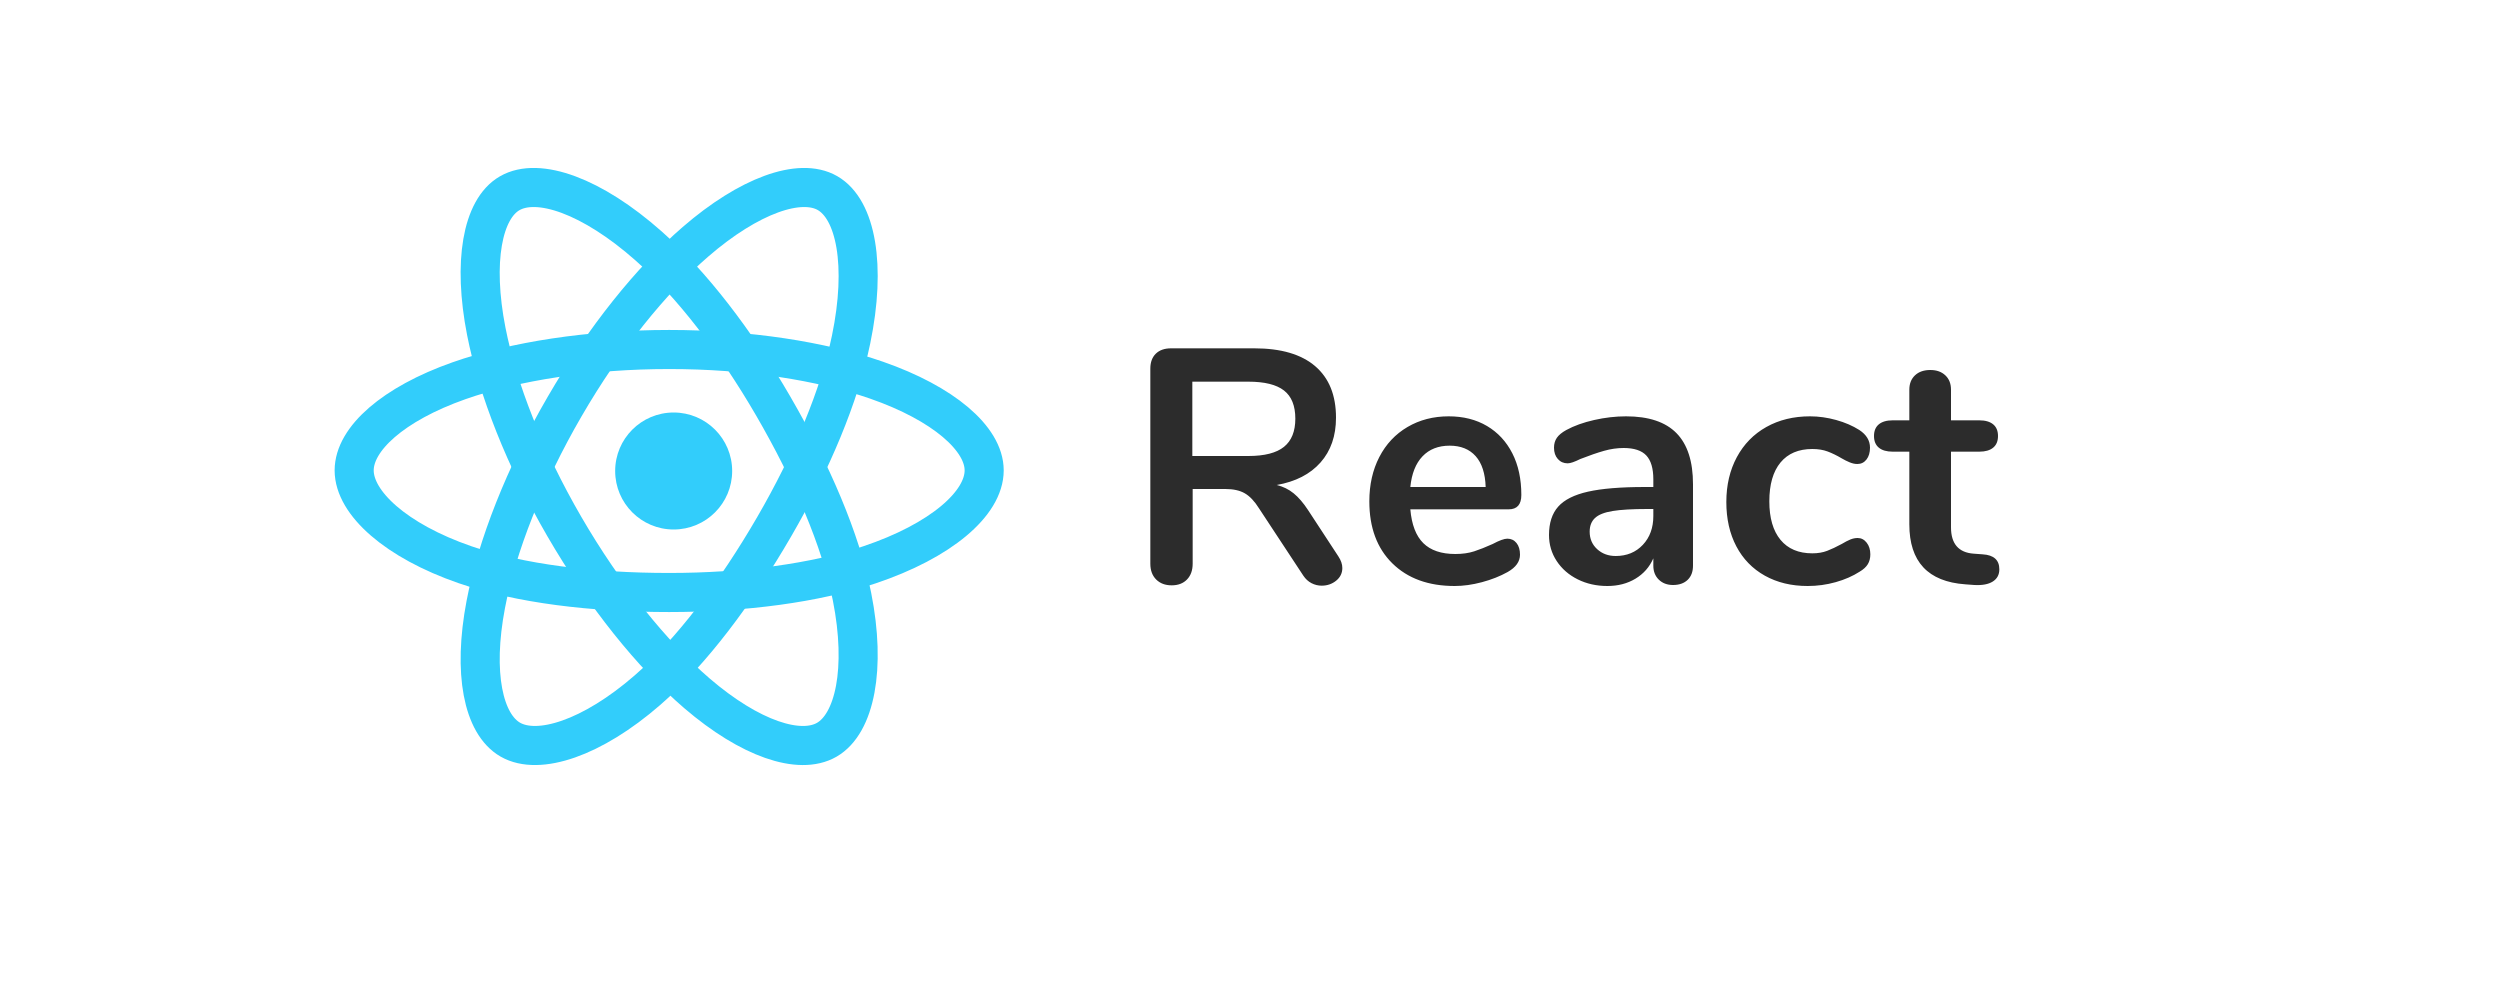 <?xml version="1.0" encoding="UTF-8"?>
<svg width="120px" height="48px" viewBox="0 0 120 48" version="1.1" xmlns="http://www.w3.org/2000/svg" xmlns:xlink="http://www.w3.org/1999/xlink">
    <title>react</title>
    <g id="Page-1" stroke="none" stroke-width="1" fill="none" fill-rule="evenodd">
        <g id="Header-A" transform="translate(-280, -692)">
            <rect fill="#FFFFFF" x="0" y="0" width="1440" height="1009"></rect>
            <g id="frameworks" transform="translate(160, 692)">
                <g id="react" transform="translate(137, 9)">
                    <circle id="Oval" fill="#32CDFB" fill-rule="nonzero" cx="15.336" cy="13.608" r="2.808"></circle>
                    <path d="M15.12,7.776 C18.908,7.776 22.426,8.326 25.079,9.25 C28.275,10.363 30.24,12.051 30.24,13.579 C30.24,15.172 28.157,16.965 24.725,18.115 C22.131,18.985 18.716,19.44 15.12,19.44 C11.434,19.44 7.944,19.014 5.32,18.106 C2,16.958 0,15.142 0,13.579 C0,12.063 1.877,10.388 5.028,9.277 C7.691,8.338 11.296,7.776 15.12,7.776 L15.12,7.776 Z" id="Path" stroke="#32CDFB" stroke-width="1.876"></path>
                    <path d="M10.102,10.515 C12.007,7.229 14.253,4.448 16.385,2.604 C18.954,0.382 21.399,-0.489 22.717,0.267 C24.09,1.054 24.589,3.748 23.853,7.295 C23.297,9.977 21.971,13.164 20.161,16.283 C18.306,19.481 16.181,22.299 14.079,24.127 C11.418,26.44 8.844,27.276 7.497,26.504 C6.19,25.754 5.69,23.299 6.317,20.015 C6.846,17.238 8.176,13.832 10.102,10.515 Z" id="Path" stroke="#32CDFB" stroke-width="1.876"></path>
                    <path d="M10.087,16.272 C8.181,12.987 6.883,9.662 6.341,6.903 C5.689,3.578 6.15,1.035 7.464,0.277 C8.832,-0.513 11.421,0.403 14.138,2.81 C16.192,4.629 18.301,7.365 20.111,10.484 C21.966,13.682 23.357,16.921 23.898,19.647 C24.583,23.097 24.028,25.733 22.686,26.508 C21.383,27.26 19,26.464 16.457,24.282 C14.31,22.438 12.012,19.59 10.087,16.272 Z" id="Path" stroke="#32CDFB" stroke-width="1.876"></path>
                    <path d="M46.44,19.112 C46.707,19.112 46.939,19.032 47.136,18.872 C47.333,18.712 47.432,18.509 47.432,18.264 C47.432,18.083 47.368,17.896 47.24,17.704 L47.24,17.704 L45.784,15.48 C45.56,15.139 45.331,14.872 45.096,14.68 C44.861,14.488 44.589,14.355 44.28,14.28 C45.187,14.12 45.888,13.76 46.384,13.2 C46.88,12.64 47.128,11.923 47.128,11.048 C47.128,9.971 46.795,9.147 46.128,8.576 C45.461,8.005 44.488,7.72 43.208,7.72 L43.208,7.72 L39.208,7.72 C38.899,7.72 38.656,7.805 38.48,7.976 C38.304,8.147 38.216,8.387 38.216,8.696 L38.216,8.696 L38.216,18.056 C38.216,18.376 38.309,18.629 38.496,18.816 C38.683,19.003 38.931,19.096 39.24,19.096 C39.549,19.096 39.795,19.003 39.976,18.816 C40.157,18.629 40.248,18.376 40.248,18.056 L40.248,18.056 L40.248,14.472 L41.816,14.472 C42.2,14.472 42.512,14.541 42.752,14.68 C42.992,14.819 43.219,15.059 43.432,15.4 L43.432,15.4 L45.56,18.632 C45.667,18.792 45.797,18.912 45.952,18.992 C46.107,19.072 46.269,19.112 46.44,19.112 Z M42.92,12.888 L40.232,12.888 L40.232,9.32 L42.92,9.32 C43.699,9.32 44.269,9.461 44.632,9.744 C44.995,10.027 45.176,10.477 45.176,11.096 C45.176,11.704 44.995,12.155 44.632,12.448 C44.269,12.741 43.699,12.888 42.92,12.888 L42.92,12.888 Z M52.824,19.128 C53.24,19.128 53.677,19.067 54.136,18.944 C54.595,18.821 55.005,18.659 55.368,18.456 C55.763,18.232 55.96,17.955 55.96,17.624 C55.96,17.389 55.904,17.203 55.792,17.064 C55.68,16.925 55.533,16.856 55.352,16.856 C55.203,16.856 54.968,16.941 54.648,17.112 C54.317,17.261 54.021,17.379 53.76,17.464 C53.499,17.549 53.197,17.592 52.856,17.592 C52.184,17.592 51.672,17.419 51.32,17.072 C50.968,16.725 50.76,16.184 50.696,15.448 L50.696,15.448 L55.416,15.448 C55.821,15.448 56.024,15.219 56.024,14.76 C56.024,13.992 55.88,13.325 55.592,12.76 C55.304,12.195 54.899,11.757 54.376,11.448 C53.853,11.139 53.24,10.984 52.536,10.984 C51.8,10.984 51.141,11.155 50.56,11.496 C49.979,11.837 49.528,12.317 49.208,12.936 C48.888,13.555 48.728,14.264 48.728,15.064 C48.728,16.323 49.096,17.315 49.832,18.04 C50.568,18.765 51.565,19.128 52.824,19.128 Z M54.312,14.376 L50.696,14.376 C50.76,13.736 50.955,13.245 51.28,12.904 C51.605,12.563 52.04,12.392 52.584,12.392 C53.117,12.392 53.533,12.56 53.832,12.896 C54.131,13.232 54.291,13.725 54.312,14.376 L54.312,14.376 Z M60.152,19.128 C60.664,19.128 61.115,19.011 61.504,18.776 C61.893,18.541 62.179,18.216 62.36,17.8 L62.36,17.8 L62.36,18.152 C62.36,18.429 62.448,18.653 62.624,18.824 C62.8,18.995 63.027,19.08 63.304,19.08 C63.603,19.08 63.837,18.997 64.008,18.832 C64.179,18.667 64.264,18.44 64.264,18.152 L64.264,18.152 L64.264,14.248 C64.264,13.149 64,12.331 63.472,11.792 C62.944,11.253 62.136,10.984 61.048,10.984 C60.547,10.984 60.037,11.043 59.52,11.16 C59.003,11.277 58.557,11.437 58.184,11.64 C57.971,11.757 57.819,11.883 57.728,12.016 C57.637,12.149 57.592,12.307 57.592,12.488 C57.592,12.712 57.653,12.893 57.776,13.032 C57.899,13.171 58.056,13.24 58.248,13.24 C58.376,13.24 58.579,13.171 58.856,13.032 C59.293,12.861 59.672,12.731 59.992,12.64 C60.312,12.549 60.627,12.504 60.936,12.504 C61.437,12.504 61.8,12.624 62.024,12.864 C62.248,13.104 62.36,13.485 62.36,14.008 L62.36,14.008 L62.36,14.376 L61.96,14.376 C60.797,14.376 59.885,14.451 59.224,14.6 C58.563,14.749 58.085,14.989 57.792,15.32 C57.499,15.651 57.352,16.104 57.352,16.68 C57.352,17.139 57.475,17.555 57.72,17.928 C57.965,18.301 58.301,18.595 58.728,18.808 C59.155,19.021 59.629,19.128 60.152,19.128 Z M60.552,17.688 C60.2,17.688 59.904,17.579 59.664,17.36 C59.424,17.141 59.304,16.861 59.304,16.52 C59.304,16.243 59.389,16.024 59.56,15.864 C59.731,15.704 60.013,15.592 60.408,15.528 C60.803,15.464 61.357,15.432 62.072,15.432 L62.072,15.432 L62.36,15.432 L62.36,15.768 C62.36,16.333 62.192,16.795 61.856,17.152 C61.52,17.509 61.085,17.688 60.552,17.688 Z M69.768,19.128 C70.227,19.128 70.675,19.067 71.112,18.944 C71.549,18.821 71.933,18.653 72.264,18.44 C72.445,18.333 72.576,18.213 72.656,18.08 C72.736,17.947 72.776,17.789 72.776,17.608 C72.776,17.384 72.717,17.197 72.6,17.048 C72.483,16.899 72.339,16.824 72.168,16.824 C72.051,16.824 71.933,16.848 71.816,16.896 C71.699,16.944 71.56,17.016 71.4,17.112 C71.144,17.251 70.912,17.36 70.704,17.44 C70.496,17.52 70.259,17.56 69.992,17.56 C69.331,17.56 68.821,17.344 68.464,16.912 C68.107,16.48 67.928,15.864 67.928,15.064 C67.928,14.253 68.107,13.632 68.464,13.2 C68.821,12.768 69.331,12.552 69.992,12.552 C70.269,12.552 70.515,12.592 70.728,12.672 C70.941,12.752 71.165,12.861 71.4,13 C71.528,13.075 71.656,13.139 71.784,13.192 C71.912,13.245 72.035,13.272 72.152,13.272 C72.333,13.272 72.48,13.2 72.592,13.056 C72.704,12.912 72.76,12.723 72.76,12.488 C72.76,12.147 72.589,11.864 72.248,11.64 C71.928,11.437 71.557,11.277 71.136,11.16 C70.715,11.043 70.296,10.984 69.88,10.984 C69.091,10.984 68.392,11.155 67.784,11.496 C67.176,11.837 66.704,12.32 66.368,12.944 C66.032,13.568 65.864,14.285 65.864,15.096 C65.864,15.907 66.024,16.616 66.344,17.224 C66.664,17.832 67.12,18.301 67.712,18.632 C68.304,18.963 68.989,19.128 69.768,19.128 Z M77.768,19.08 C78.152,19.101 78.448,19.045 78.656,18.912 C78.864,18.779 78.968,18.584 78.968,18.328 C78.968,17.88 78.701,17.64 78.168,17.608 L78.168,17.608 L77.736,17.576 C77.011,17.523 76.648,17.101 76.648,16.312 L76.648,16.312 L76.648,12.68 L78.008,12.68 C78.296,12.68 78.517,12.616 78.672,12.488 C78.827,12.36 78.904,12.173 78.904,11.928 C78.904,11.683 78.827,11.496 78.672,11.368 C78.517,11.24 78.296,11.176 78.008,11.176 L78.008,11.176 L76.648,11.176 L76.648,9.704 C76.648,9.416 76.557,9.187 76.376,9.016 C76.195,8.845 75.955,8.76 75.656,8.76 C75.347,8.76 75.101,8.845 74.92,9.016 C74.739,9.187 74.648,9.416 74.648,9.704 L74.648,9.704 L74.648,11.176 L73.848,11.176 C73.56,11.176 73.339,11.24 73.184,11.368 C73.029,11.496 72.952,11.683 72.952,11.928 C72.952,12.173 73.029,12.36 73.184,12.488 C73.339,12.616 73.56,12.68 73.848,12.68 L73.848,12.68 L74.648,12.68 L74.648,16.168 C74.648,17.96 75.544,18.92 77.336,19.048 L77.336,19.048 L77.768,19.08 Z" id="React" fill="#2C2C2C" fill-rule="nonzero"></path>
                </g>
            </g>
        </g>
    </g>
</svg>